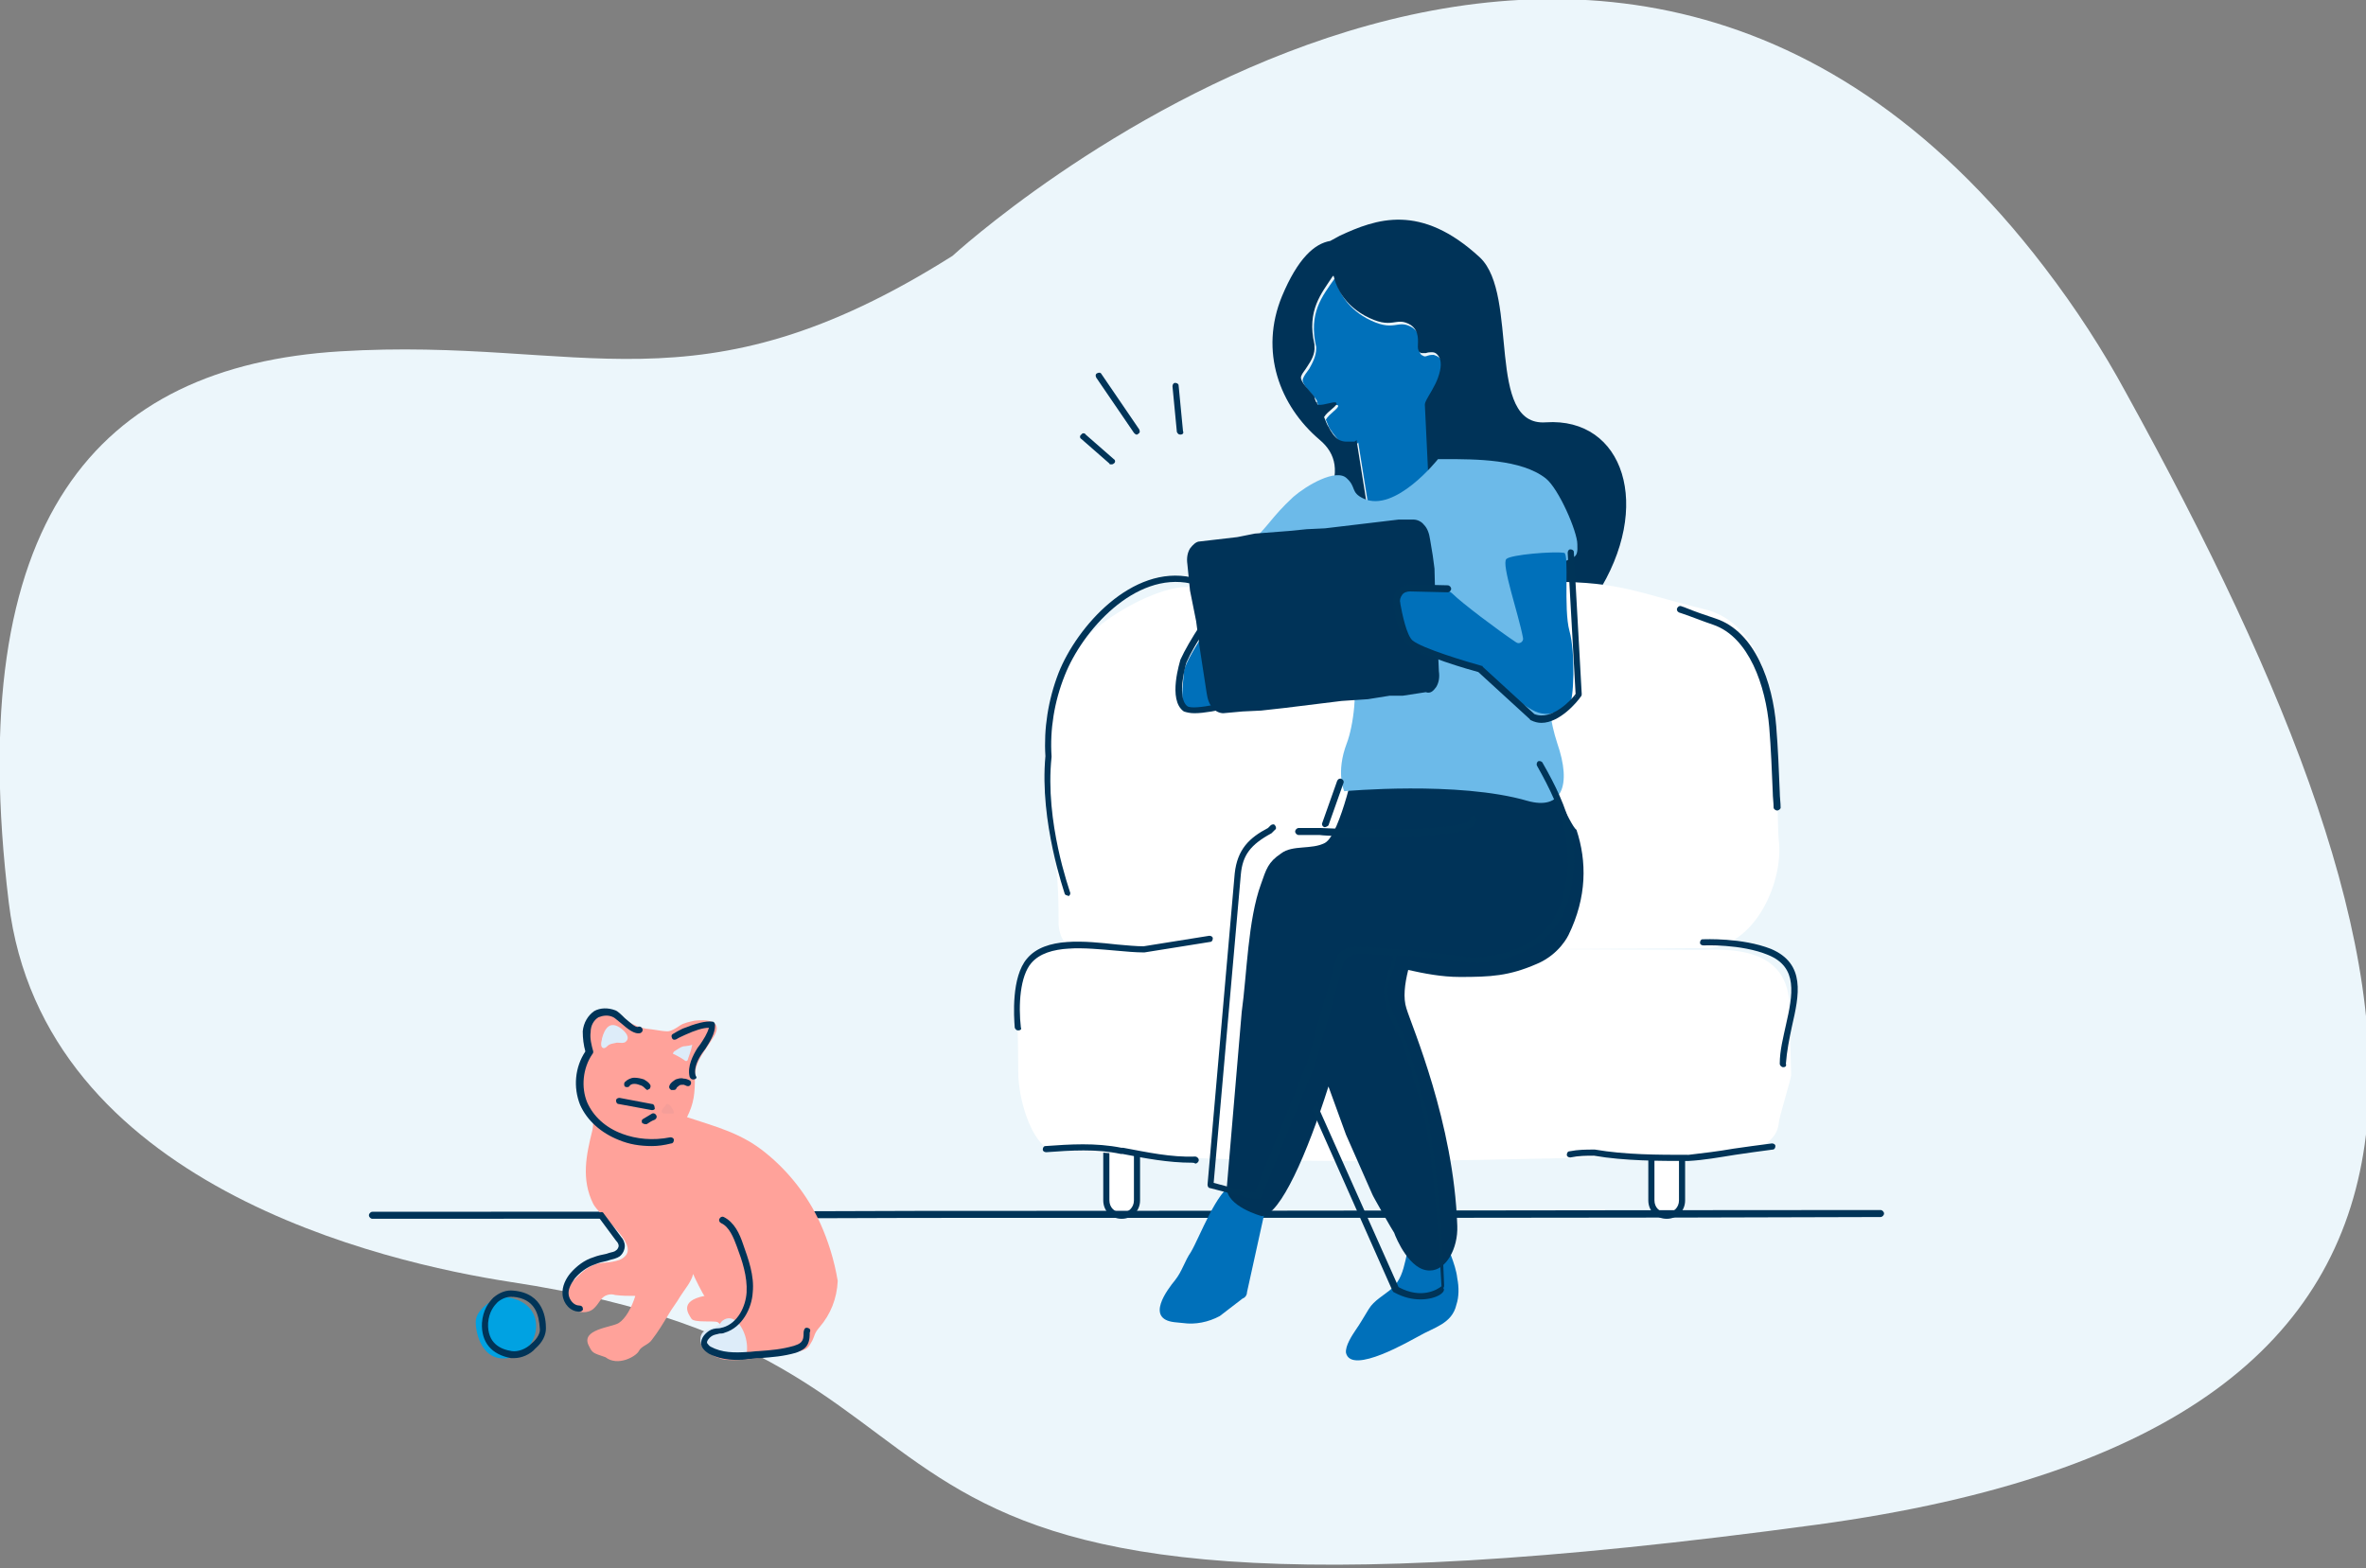 <?xml version="1.0" encoding="utf-8"?>
<!-- Generator: Adobe Illustrator 25.1.0, SVG Export Plug-In . SVG Version: 6.00 Build 0)  -->
<svg version="1.1" id="Layer_1" xmlns="http://www.w3.org/2000/svg" xmlns:xlink="http://www.w3.org/1999/xlink" x="0px" y="0px"
	 viewBox="0 0 270 179" style="enable-background:new 0 0 270 179;" xml:space="preserve">
<rect x="0" y="0" width="270" height="179" fill="#808080" stroke="none"/>
<style type="text/css">
	.st0{fill:#ECF6FB;}
	.st1{fill:#0070BA;}
	.st2{fill:#003358;}
	.st3{fill:#FFFFFF;}
	.st4{fill:#003458;}
	.st5{fill:#6CBAE9;}
	.st6{fill:#00A2E2;}
	.st7{fill:#FFA29A;}
	.st8{fill:#F59E99;}
	.st9{fill:#DDECF9;}
</style>
<path class="st0" d="M58.2,146.3c-14.2-2.2-53.3-11-57.2-43.3c-5.3-43.6,10-61.2,37.8-62.9c27.8-1.7,40.6,7.6,69.9-10.9
	c0,0,72.6-66.8,124.6,1.3c3.6,4.7,6.7,9.5,9.3,14.3c37.4,67.8,47,118-35.2,129.2C82.2,191,121.7,155.9,58.2,146.3"/>
<path class="st1" d="M163.7,58l-0.4-1.1l0,0l-1.1-0.2c0-0.1,0.8-0.2,0.8-0.3c0-0.4,0.4,1,0.4,0.5l2-1.4c0-0.1-0.1-0.2-0.1-0.2
	s0.1,0.1,0.1-0.3l-2.5,0.1l0.3-0.3l-0.4-8.3c0-0.3,0.1-0.5,0.2-0.6c0.2-0.4,1-1.6,1.3-2.5c0.4-1.2,0.4-2,0.1-2.4
	c-0.2-0.3-0.5-0.4-0.8-0.5c-0.2,0-0.4,0-0.7,0.1c-0.2,0.1-0.4,0.1-0.5,0c-0.3-0.1-0.4-0.3-0.4-0.7c0-0.7,0.2-1.8-0.8-2.5
	c-1.8-1.1-2,0.7-5.3-1.1c-2.3-1.3-3.1-3.1-3.4-4.1c-0.1-0.2-0.1-0.3-0.1-0.4l0,0c0,0-0.1,0-0.1,0v0v0c-1.4,2-3,3.9-2.1,7.8
	c0,0.1,0,0.1,0,0.2c0,0.8-0.4,1.6-0.8,2.3c-0.3,0.4-0.6,0.8-0.7,1.1c-0.3,0.6,1.1,1.8,1.5,2.4c0.1,0.1,0.1,0.3,0.2,0.6
	c0,0,0,0.1,0.1,0.1c0,0.1,0.1,0.1,0.1,0.2c0,0,0,0,0,0c0.7,0.1,2-0.5,2.1-0.2c0.1,0.3-1,0.9-1.4,1.6c0.2,0.5,0.4,1,0.5,1.1
	c0.4,0.6,0.8,1.1,1.2,1.5c0.2,0.1,0.5,0.2,0.8,0.2c0.1,0,0.1,0,0.2,0c0.1,0,0.2,0,0.3,0c0,0,0.1,0,0.1,0c0.1,0,0.2,0,0.3,0
	c0,0,0,0,0,0c0.2,0,0.3-0.2,0.3-0.2l1.5,9.4l-4.7,1.5c0,0,0-1.7,0-2.9c-0.3,0.1-0.7,0.2-1.2,0.1c-3.8-0.5,2.8,5.2,2.8,5.2
	s7.4-1.8,11.4-2.8L163.7,58z"/>
<path class="st2" d="M176.4,48.2c-6.9,0.5-3-14.5-7.5-18.8c-6.8-6.3-11.9-4.4-16-2.5c-0.4,0.2-0.7,0.4-1.1,0.6
	c-1.8,0.3-3.7,2-5.5,6.3c-2.6,6.3-0.3,12.5,4.3,16.4c1.9,1.6,2.3,3.7,0.9,6.8c0,0,0.1,4.1,0.1,4.1l4.7-1.5l-1.5-9.4
	c0,0-0.1,0.2-0.3,0.2c0,0,0,0,0,0c-0.1,0-0.2,0-0.3,0c0,0-0.1,0-0.1,0c-0.1,0-0.2,0-0.3,0c-0.1,0-0.1,0-0.2,0
	c-0.3,0-0.6-0.1-0.8-0.2c-0.5-0.3-0.9-0.9-1.2-1.5c-0.1-0.1-0.3-0.6-0.5-1.1c0.4-0.7,1.6-1.3,1.4-1.6c-0.1-0.3-1.4,0.3-2.1,0.2
	c0,0,0,0,0,0c0,0-0.1-0.1-0.1-0.2c0-0.1,0-0.1-0.1-0.1c-0.1-0.3-0.2-0.4-0.2-0.6c-0.4-0.6-1.8-1.8-1.5-2.4c0.1-0.3,0.4-0.6,0.7-1.1
	c0.4-0.6,0.9-1.4,0.8-2.3c0-0.1,0-0.1,0-0.2c-0.9-3.9,0.8-5.8,2.1-7.8v0v0c0,0,0.1,0,0.1,0l0,0c0,0.1,0.1,0.3,0.1,0.4
	c0.3,1,1.1,2.8,3.4,4.1c3.3,1.8,3.5,0,5.3,1.1c1,0.7,0.8,1.8,0.8,2.5c0,0.3,0.1,0.6,0.4,0.7c0.1,0,0.3,0,0.5,0
	c0.3-0.1,0.5-0.1,0.7-0.1c0.4,0,0.6,0.2,0.8,0.5c0.3,0.5,0.3,1.3-0.1,2.4c-0.3,0.9-1.1,2.1-1.3,2.5c-0.1,0.2-0.2,0.4-0.2,0.6
	l0.4,8.3l-0.3,0.3l3.3-0.2l-2.8,2c-0.1,0.5-0.4-0.9-0.4-0.5c0,0.1-0.8,0.2-0.8,0.3l1.1,0.2l0,0l0.4,1.1l1.3,5.3
	c13.8,7.4,14.8,9.3,17.4,4.9C188.7,57.8,185.3,47.6,176.4,48.2z"/>
<path class="st3" d="M126.3,137v-10.8c0-0.2,0-0.5,0.1-0.7c0.1-0.2,0.2-0.4,0.4-0.6c0.2-0.2,0.4-0.3,0.6-0.4s0.4-0.1,0.7-0.1
	c0.2,0,0.5,0,0.7,0.1c0.2,0.1,0.4,0.2,0.6,0.4c0.2,0.2,0.3,0.4,0.4,0.6c0.1,0.2,0.1,0.4,0.1,0.7V137c0,0.2,0,0.5-0.1,0.7
	c-0.1,0.2-0.2,0.4-0.4,0.6c-0.2,0.2-0.4,0.3-0.6,0.4c-0.2,0.1-0.4,0.1-0.7,0.1c-0.2,0-0.5,0-0.7-0.1s-0.4-0.2-0.6-0.4
	c-0.2-0.2-0.3-0.4-0.4-0.6C126.3,137.4,126.3,137.2,126.3,137z"/>
<path class="st4" d="M128,124.8c-0.8,0-1.4,0.6-1.4,1.4V137c0,0.8,0.6,1.4,1.4,1.4c0.8,0,1.4-0.6,1.4-1.4v-10.8
	C129.4,125.4,128.8,124.8,128,124.8z M128,139.1c-1.2,0-2.1-0.9-2.1-2.1v-10.8c0-1.2,0.9-2.1,2.1-2.1c1.2,0,2.1,0.9,2.1,2.1V137
	C130.1,138.2,129.2,139.1,128,139.1z"/>
<path class="st3" d="M188.4,137v-10.8c0-0.2,0-0.5,0.1-0.7c0.1-0.2,0.2-0.4,0.4-0.6c0.2-0.2,0.4-0.3,0.6-0.4s0.4-0.1,0.7-0.1
	s0.5,0,0.7,0.1c0.2,0.1,0.4,0.2,0.6,0.4c0.2,0.2,0.3,0.4,0.4,0.6c0.1,0.2,0.1,0.4,0.1,0.7V137c0,0.2,0,0.5-0.1,0.7
	c-0.1,0.2-0.2,0.4-0.4,0.6c-0.2,0.2-0.4,0.3-0.6,0.4c-0.2,0.1-0.4,0.1-0.7,0.1s-0.5,0-0.7-0.1s-0.4-0.2-0.6-0.4
	c-0.2-0.2-0.3-0.4-0.4-0.6C188.5,137.4,188.4,137.2,188.4,137z"/>
<path class="st4" d="M190.2,124.8c-0.8,0-1.4,0.6-1.4,1.4V137c0,0.8,0.6,1.4,1.4,1.4c0.8,0,1.4-0.6,1.4-1.4v-10.8
	C191.6,125.4,191,124.8,190.2,124.8z M190.2,139.1c-1.2,0-2.1-0.9-2.1-2.1v-10.8c0-1.2,0.9-2.1,2.1-2.1c1.2,0,2.1,0.9,2.1,2.1V137
	C192.3,138.2,191.4,139.1,190.2,139.1z"/>
<path class="st4" d="M42.5,139.1c-0.2,0-0.4-0.2-0.4-0.4c0-0.2,0.2-0.4,0.4-0.4c14.2,0,37.4,0,61.9-0.1c40.8,0,86.9-0.1,110.2-0.1
	c0.2,0,0.4,0.2,0.4,0.4c0,0.2-0.2,0.4-0.4,0.4c-23.3,0.1-69.4,0.1-110.2,0.1C79.9,139.1,56.7,139.1,42.5,139.1L42.5,139.1z"/>
<path class="st3" d="M119.3,130.9c-1.7-1.2-3.1-5.4-3.1-8.6c0-2.5-0.1-6.3-0.1-6.9c0.2-5.7,2.6-8,5.7-7.1c0.2,0.1,5,0.7,5.2,0.7
	c0,0,6.8-0.9,7.1-0.9H133l20.6,0.1c1.1,0,5.9-0.1,6.9,0.4c0,0,4.3-0.3,5.2-0.3l28.4,0.1c2.6,0,10.3-0.7,10.1,6.9l0.2,7.4
	c0,0.4-1.4,4.9-1.4,5.4c-0.4,4.6-9.2,3.7-13.4,3.8c-14.3,0.3-42.2,1.4-64.4-0.4C122.3,131.1,120.6,131.8,119.3,130.9"/>
<path class="st3" d="M202.8,83.6c0,0,0,11,0.2,12.4c0.5,4.5-2.5,11.6-7.8,12.2c-0.2,0-60.2,0.4-60.2,0.4c-2.2,0-14.4,3.5-14.2-3.6
	c0-3.1-0.1-6.1-0.8-9l-0.2-0.7c-0.6-5-0.5-10.2,0.3-15.1c0.1-0.3,0.1-0.6,0.1-0.7c0.4-6.7,10.9-12.4,15-12.5
	c8.9-0.3,8.8,4.6,21.9,1.6c6.1-1.4,16-2.2,20-2.2c7.9,0,9.9,1.3,17.3,3.1C201.4,71.1,202.5,80.5,202.8,83.6"/>
<path class="st4" d="M192.7,132.5c-3.4,0-7.3,0-10.8-0.6c-0.9,0-1.7,0-2.7,0.2c-0.2,0-0.4-0.1-0.4-0.3c0-0.2,0.1-0.4,0.3-0.4
	c1-0.2,1.9-0.2,2.8-0.2c0,0,0,0,0.1,0c3.5,0.6,7.2,0.6,10.7,0.6c1.7-0.2,3.4-0.4,5.1-0.7c1.4-0.2,2.8-0.4,4.4-0.6
	c0.2,0,0.4,0.1,0.4,0.3c0,0.2-0.1,0.4-0.3,0.4c-1.5,0.2-3,0.4-4.3,0.6C196.1,132.1,194.5,132.4,192.7,132.5
	C192.7,132.5,192.7,132.5,192.7,132.5z"/>
<path class="st4" d="M116.2,117.6c-0.2,0-0.3-0.1-0.4-0.3c-0.1-1.3-0.4-5.8,1.4-7.9c2.1-2.5,6.6-2,10.3-1.6c1.1,0.1,2.2,0.2,3,0.2
	l7.5-1.2c0.2,0,0.4,0.1,0.4,0.3c0,0.2-0.1,0.4-0.3,0.4l-7.5,1.2c0,0,0,0-0.1,0c-0.9,0-2-0.1-3.1-0.2c-3.5-0.3-7.8-0.8-9.7,1.4
	c-1.3,1.5-1.5,4.8-1.2,7.4C116.6,117.4,116.5,117.6,116.2,117.6C116.3,117.6,116.3,117.6,116.2,117.6z"/>
<path class="st4" d="M203.5,121.8C203.5,121.8,203.5,121.8,203.5,121.8c-0.2,0-0.4-0.2-0.4-0.4c0-1.5,0.4-3,0.7-4.4
	c0.8-3.5,1.4-6.6-2-8c-3.1-1.3-7.4-1.1-7.4-1.1c-0.2,0-0.4-0.1-0.4-0.3c0-0.2,0.1-0.4,0.3-0.4c0.2,0,4.5-0.2,7.8,1.1
	c4,1.7,3.2,5.3,2.4,8.8c-0.3,1.4-0.6,2.9-0.7,4.3C203.9,121.7,203.7,121.8,203.5,121.8z"/>
<path class="st4" d="M121.8,102.2c-0.1,0-0.3-0.1-0.3-0.2c0-0.1-2.9-8.2-2.2-15.7c-0.2-3.1,0.3-6.4,1.5-9.5
	c2.1-5.3,8.4-12.4,15.2-10.9c0.2,0,0.3,0.2,0.3,0.4c0,0.2-0.2,0.3-0.4,0.3c-6.4-1.4-12.4,5.4-14.4,10.5c-1.2,3-1.7,6.2-1.5,9.2
	c0,0,0,0,0,0.1c-0.8,7.4,2.1,15.3,2.1,15.4c0.1,0.2,0,0.4-0.2,0.5C121.9,102.2,121.9,102.2,121.8,102.2z"/>
<path class="st4" d="M202.8,92.5c-0.2,0-0.4-0.2-0.4-0.3c0-0.6-0.1-1.2-0.1-1.8c-0.1-2.4-0.2-5-0.4-7.4c-0.4-4.7-2.3-10.3-6.4-11.7
	c-1.2-0.4-2.4-0.9-3.6-1.3l-0.3-0.1c-0.2-0.1-0.3-0.3-0.2-0.5c0.1-0.2,0.3-0.3,0.5-0.2l0.3,0.1c1.2,0.5,2.4,0.9,3.6,1.3
	c4.5,1.5,6.5,7.3,6.9,12.3c0.2,2.5,0.3,5,0.4,7.5c0,0.6,0.1,1.2,0.1,1.8C203.2,92.3,203,92.5,202.8,92.5
	C202.8,92.5,202.8,92.5,202.8,92.5z"/>
<path class="st4" d="M136,132.7c-2.7,0-5.3-0.5-7.9-1l-0.2,0c-2.8-0.6-5.7-0.4-8.5-0.2c-0.2,0-0.4-0.1-0.4-0.3
	c0-0.2,0.1-0.4,0.3-0.4c2.8-0.2,5.7-0.4,8.7,0.2l0.2,0c2.7,0.5,5.4,1.1,8.2,1c0.2,0,0.4,0.2,0.4,0.4s-0.2,0.4-0.4,0.4
	C136.3,132.7,136.1,132.7,136,132.7z"/>
<path class="st4" d="M152.2,62.7c-0.2,0-0.4-0.1-0.4-0.3c0-0.2,0.1-0.4,0.3-0.4l7.1-0.4c0.2,0,0.4,0.1,0.4,0.3
	c0,0.2-0.1,0.4-0.3,0.4L152.2,62.7C152.2,62.7,152.2,62.7,152.2,62.7z"/>
<path class="st1" d="M151.4,72.1c-0.4,0.1-6.9,1.5-7.3,1.2c-0.3-0.3,7.4-8.1,7.5-8.8c0.1-0.7-1.8-8.3-2.7-7.7
	c-0.8,0.6-13.6,17.2-13.8,19.9c-0.2,2.7-0.6,4.3,1.2,4.3c1.8-0.1,11.6-2.7,11.6-2.7L151.4,72.1z"/>
<path class="st4" d="M136.3,81.4c-0.5,0-0.9-0.1-1.2-0.2c-1.9-1.3-0.4-5.8-0.4-5.9c2-4.4,8.7-13,12.3-16.1c0.2-0.1,0.4-0.1,0.5,0
	c0.1,0.2,0.1,0.4,0,0.5c-3.4,3-10.2,11.6-12.1,15.9c-0.2,0.6-1.1,4.1,0.1,5c0.7,0.5,5-0.5,7.7-1.3c0.2-0.1,0.4,0,0.5,0.2
	c0.1,0.2,0,0.4-0.2,0.5C142.5,80.2,138.5,81.4,136.3,81.4z"/>
<path class="st1" d="M141,135.1c-0.1,0-0.2,0-0.3,0.1c-1.8,0.6-3.8,6-4.8,7.7c-0.7,1-1,2.2-1.8,3.2c-0.9,1.1-3.4,4.4-0.1,4.8l1,0.1
	c1.4,0.2,2.9-0.1,4.2-0.8l2.6-2c0.3-0.1,0.5-0.4,0.5-0.7l2.4-10.9C143.7,136.2,142,135.1,141,135.1z"/>
<path class="st1" d="M166.3,145.9c-0.2-1.8-1.2-3.4-1.5-5.2c-1,0-2.6-0.2-3.4,0.5c-0.7,0.6-0.8,1.8-1,2.6c-0.3,1.3-0.6,2.3-1.5,3.2
	c-0.9,0.8-2.1,1.4-2.7,2.4c-0.5,0.8-1,1.7-1.5,2.4c-0.4,0.6-1.2,1.8-1.1,2.6c0.6,2.6,7.5-1.5,8.3-1.9c1.7-1,3.8-1.4,4.3-3.6
	C166.5,148,166.5,146.9,166.3,145.9z"/>
<path class="st2" d="M179.9,94.7c-0.7-0.4-3.3-6.8-4.1-7.1c-0.1,0-22.5-5.1-21-1.2c0,0-1.8,8.8-3.6,9.8c-1.5,0.8-3.7,0.2-5,1.2
	c-1.5,1-1.7,1.8-2.3,3.5c-1.5,4.1-1.6,10.3-2.2,14.6l-1.7,20c-0.1,2.2,4,3.3,4,3.3c2.1-0.1,5.2-7.2,7.6-14.8c1.1,3,2,5.5,2,5.5
	l3,6.8c0,0.1,2.4,4.3,2.5,4.4c0.2,0.6,1.8,4.4,4.1,4.3c1.8,0,3.2-2.5,3.1-5.1c-0.4-11.8-5.2-22.8-5.8-24.8c-0.4-1.2-0.2-2.8,0.2-4.4
	c1.8,0.4,3.8,0.8,5.9,0.8c3.5,0,5.6-0.1,8.8-1.5c2.6-1.1,3.6-3.3,3.6-3.3C181.1,102.4,181.1,98.3,179.9,94.7z"/>
<path class="st5" d="M164.1,52.4c0,0-4.9,6.2-8.5,4.5c-1.5-0.7-0.8-1.3-1.9-2.3c-1.2-1.2-4.6,0.8-6.1,2.1c-2.7,2.5-2.7,3.3-5.5,5.8
	c-0.5,0.5-2.7,3.5-2.6,4.4c0,1.2,0.6-3.2,1.4-2.4c2.4,2.3,3,4.5,4.4,7.4c1.4,2.7,3,5.5,5.3,7.5c0.3,0.3,3.4-3,3.5-2.8
	c1,1.7,0.3,6.4-0.4,8.2c-1.3,3.4-0.3,5.5-0.3,5.5s13-1.2,20.9,1.1c3.9,1.1,5.1-1.7,3.4-6.6c-1.6-4.9-1.1-10-1.1-15.2
	c0-2.2-0.5-4,1.6-5.3c1.4-0.9,1.9-0.4,1.8-2.2c0-1.4-2.1-6.3-3.6-7.5c-2.8-2.2-8-2.2-11.5-2.2"/>
<path class="st2" d="M163.9,78.4c0.3-0.5,0.4-1.1,0.3-1.8l-0.2-4.7v0l-0.2-2.9l-0.1-4.1l-0.2-1.5l-0.3-1.8l0,0
	c-0.1-0.7-0.3-1.3-0.7-1.7c-0.3-0.4-0.8-0.6-1.2-0.6l0,0l-1.7,0l-8.4,1l0,0l-2.1,0.1l-2,0.2h0l-3.9,0.3l-2,0.4l0,0l-4.3,0.5h0
	c-0.4,0-0.8,0.4-1.1,0.8c-0.3,0.5-0.4,1.1-0.3,1.8l0.3,3l0.7,3.5l0.4,3l0,0l0.8,5.2c0.1,0.7,0.3,1.3,0.7,1.7
	c0.3,0.4,0.8,0.6,1.2,0.6l2.2-0.2l0,0l2.1-0.1l2.7-0.3l6.5-0.8l0,0l3-0.2l2.5-0.4l1.5,0l2.6-0.4l0,0
	C163.3,79.2,163.6,78.8,163.9,78.4z"/>
<path class="st1" d="M178.5,63.1c0.6,0.1-0.1,6.4,0.6,8.9c0.7,2.5,0.5,8,0,8.4c-0.5,0.4-2.2,1.8-4.3,0.6c-2.1-1.2-5.3-4-6.4-4.8
	c-1.1-0.8-6.6-1-7.6-2.9c-0.9-1.9-2-5.6-1-5.9c1-0.3,4.8-0.8,6,0.4c1,1,5.1,4.1,7.2,5.5c0.4,0.3,0.9-0.1,0.8-0.5
	c-0.5-2.7-2.5-8.4-1.9-9C172.4,63.3,177.3,62.9,178.5,63.1"/>
<path class="st4" d="M179.7,79.4c0,0.1,0.1,0.1,0.1,0.2C179.8,79.6,179.8,79.5,179.7,79.4z M175.9,82.5c-0.4,0-0.8-0.1-1.2-0.3
	c0,0-0.1,0-0.1-0.1l-5.9-5.4c-0.8-0.2-6.7-1.9-8.1-3.1c-0.8-0.7-1.3-2.7-1.6-4.6l0-0.1c-0.1-0.5,0-1.1,0.4-1.5
	c0.4-0.4,0.9-0.7,1.5-0.7l4.3,0.1c0.2,0,0.4,0.2,0.4,0.4c0,0.2-0.2,0.4-0.4,0.4l-4.3-0.1c-0.3,0-0.7,0.1-0.9,0.4
	c-0.2,0.3-0.3,0.6-0.2,0.9l0,0.1c0.2,1.1,0.7,3.6,1.4,4.2c1.1,0.9,6.1,2.4,7.9,2.9c0.1,0,0.1,0,0.1,0.1l5.9,5.4
	c2,0.8,4.3-1.7,4.7-2.3l-0.9-16.1c0-0.2,0.1-0.4,0.3-0.4c0.2,0,0.4,0.1,0.4,0.3l0.9,16.2c0,0.1,0,0.2-0.1,0.3
	C180,80.1,178,82.5,175.9,82.5z M151.2,94.4c0,0-0.1,0-0.1,0c-0.2-0.1-0.3-0.3-0.2-0.5l1.7-4.8c0.1-0.2,0.3-0.3,0.5-0.2
	c0.2,0.1,0.3,0.3,0.2,0.5l-1.7,4.8C151.5,94.3,151.3,94.4,151.2,94.4z M157.7,95.5c-3.4,0-6.4-0.1-7.1-0.2l-2.4,0h0
	c-0.2,0-0.4-0.2-0.4-0.4c0-0.2,0.2-0.4,0.4-0.4l2.5,0c6,0.3,16,0.3,17.1-0.9c0,0,0-0.1,0-0.1c0-0.2,0.1-0.4,0.3-0.4
	c0.2,0,0.4,0.1,0.4,0.3c0,0.2,0,0.4-0.2,0.7C167.3,95.3,162.2,95.5,157.7,95.5z M162.1,148.3c-0.9,0-1.9-0.2-3-0.8
	c-0.1,0-0.1-0.1-0.2-0.2l-9.1-20.5c-0.1-0.2,0-0.4,0.2-0.5c0.2-0.1,0.4,0,0.5,0.2l9.1,20.4c2.6,1.4,4.4,0.3,4.9-0.1
	c-0.3-5.3-0.7-11.5-1.7-18.1c-0.5-2.4-1.2-4.6-1.9-7c-0.2-0.5-0.3-1-0.5-1.6c-0.3-0.9-0.7-1.8-1.1-2.6c-0.5-1-1.1-2.1-1.3-3.4
	c-0.2-1.4,0.1-2.1,0.4-3c0.2-0.6,0.4-1.1,0.6-2c-0.9-0.1-1.7-0.1-2.5-0.2c-1.5-0.1-2.8-0.1-3.2,1l-3.1,11.3c0,0,0,0,0,0l-6.3,15.5
	c-0.1,0.1-0.2,0.2-0.4,0.2c0,0-0.9-0.1-5.4-1.3c-0.2,0-0.3-0.2-0.3-0.4l3.1-35.5c0.3-2.8,1.7-4.1,3.8-5.2l0.3-0.3
	c0.1-0.1,0.4-0.2,0.5,0c0.1,0.1,0.2,0.4,0,0.5l-0.3,0.3c0,0-0.1,0.1-0.1,0.1c-2.4,1.3-3.3,2.5-3.5,4.7l-3.1,35.2
	c2.9,0.8,4.2,1.1,4.7,1.1l6.1-15.2l3.1-11.3c0.5-1.8,2.6-1.6,3.9-1.5c3.4,0.2,8.3,0.7,11.7,1.2c0.4,0,8.5,0,10.3-6.8
	c1.5-5.7,0.1-9.8-2.9-15.1c-0.1-0.2,0-0.4,0.1-0.5c0.2-0.1,0.4,0,0.5,0.1c3.1,5.4,4.6,9.7,3,15.6c-0.8,3.1-3,5.4-6.3,6.5
	c-2.5,0.9-4.7,0.8-4.8,0.8c0,0,0,0,0,0c-2.4-0.3-5.6-0.7-8.5-0.9c-0.1,0.9-0.4,1.6-0.6,2.2c-0.3,0.8-0.6,1.4-0.4,2.6
	c0.2,1.1,0.7,2.1,1.2,3.2c0.4,0.8,0.9,1.7,1.1,2.7c0.2,0.5,0.3,1,0.5,1.5c0.7,2.4,1.4,4.6,1.9,7.1c1.1,6.7,1.5,13,1.7,18.4
	c0,0.1,0,0.2-0.1,0.3C165.1,147.4,164,148.3,162.1,148.3z"/>
<path class="st4" d="M134.7,49.6c-0.2,0-0.3-0.1-0.4-0.3l-0.5-5.2c0-0.2,0.1-0.4,0.3-0.4c0.2,0,0.4,0.1,0.4,0.3l0.5,5.2
	C135.1,49.4,135,49.6,134.7,49.6C134.7,49.6,134.7,49.6,134.7,49.6z M129.7,49.6c-0.1,0-0.2-0.1-0.3-0.2l-1.5-2.2l-2.8-4.1
	c-0.1-0.2-0.1-0.4,0.1-0.5c0.2-0.1,0.4-0.1,0.5,0.1l2.8,4.1l1.5,2.2c0.1,0.2,0.1,0.4-0.1,0.5C129.8,49.6,129.8,49.6,129.7,49.6z
	 M126.8,53c-0.1,0-0.2,0-0.2-0.1l-3.2-2.8c-0.2-0.1-0.2-0.4,0-0.5c0.1-0.2,0.4-0.2,0.5,0l3.2,2.8c0.2,0.1,0.2,0.4,0,0.5
	C127,53,126.9,53,126.8,53z"/>
<path class="st6" d="M58.1,148.1c-1.6-0.3-3.7,1.3-3.8,2.6c-0.1,1.3,0.7,5.1,4.1,4.2C61.7,154.1,62.6,148.9,58.1,148.1"/>
<path class="st4" d="M58.4,148c-0.6,0-1.1,0.2-1.6,0.6c-0.4,0.4-1,1.1-1.1,2.4c-0.1,2.3,1.4,3,2.7,3.2c0.7,0.1,1.6-0.2,2.3-0.9
	c0.6-0.5,1-1.2,0.9-1.7c-0.1-1.5-0.5-3.4-3.1-3.6C58.5,148.1,58.5,148,58.4,148z M58.7,155c-0.1,0-0.3,0-0.4,0
	c-2.2-0.4-3.4-1.8-3.3-4c0.1-1.5,0.8-2.4,1.3-2.9c0.7-0.6,1.5-0.9,2.3-0.8c3.5,0.3,3.7,3.3,3.7,4.3c0,0.8-0.4,1.6-1.2,2.3
	C60.5,154.6,59.5,155,58.7,155z"/>
<path class="st7" d="M93.6,139.6c-1.4-3.1-3.6-5.9-6.2-8c-2.8-2.3-5.7-3-9-4.1c0.8-1.6,0.9-2.7,0.9-4.6c0-1.8,1.2-3,2.1-4.5
	c1.6-2.5-2.2-1.9-2.2-1.9c-1.2,0.3-0.5,0.1-1.1,0.3c-0.5,0.1-1.3,1-2.1,0.9c-0.4,0-1.3-0.2-2.3-0.3c-1.1-0.2-2.2-0.9-2.2-0.9
	s-0.6-1-2-1.1c-2.8,0.1-2.5,4.2-2.5,4.2c-1.9,4.2,0.3,7.5,0.6,8c0.2,0.5,0,1.4,0,1.4c-0.7,2.8-1.3,5.6,0.1,8.4
	c0.7,1.4,5.2,4.5,3.6,6c-0.4,0.4-0.9,0.5-1.4,0.6c-0.5,0.1-1.1,0.1-1.6,0.2c-1,0.2-1.8,0.9-2.5,1.6c-0.5,0.5-1.1,1.2-1.1,1.9
	c-0.1,0.8,0.4,1.6,1.1,1.9c0.7,0.3,1.6,0.2,2.1-0.4c0.5-0.5,0.7-1.2,1.4-1.4c0.3-0.1,0.6-0.1,0.9,0c0.8,0.1,1.5,0.1,2.3,0.1
	c-0.4,1.3-1.1,2.6-1.9,3.1c-0.8,0.5-4.4,0.7-3.4,2.6c0.4,0.8,0.4,0.8,1.9,1.3c1.4,1.1,3.5-0.1,3.8-0.7c0.3-0.6,1.1-0.7,1.5-1.3
	c0.7-0.9,1.3-1.9,1.9-2.9c0.4-0.7,0.9-1.3,1.3-2c0.5-0.8,1.3-1.7,1.5-2.6c0.1,0.3,1.2,2.5,1.3,2.5c-3,0.6-1.8,2.1-1.5,2.6
	c0.3,0.5,2.6,0.2,3,0.4c0.3,0.2,0.6,0.7,0.6,0.7c-2.8,1.5-1.8,3.1-0.4,3.4c1.1,0.7,7.5-0.4,9.2-0.8c0.9-0.2,1-0.5,1.4-1.2
	c0.3-0.6,0.2-0.8,0.8-1.5c1.3-1.5,2-3.3,2.1-5.3C95.2,143.8,94.5,141.6,93.6,139.6z"/>
<path class="st4" d="M79.1,123.2c-0.2,0-0.3-0.1-0.4-0.3c-0.3-1.2,0.4-2.5,0.9-3.3c0.1-0.1,0.2-0.3,0.3-0.4c0.4-0.6,0.8-1.2,1-1.9
	c-0.7,0-1.6,0.3-2.7,0.8c-0.4,0.2-0.7,0.3-1,0.5c-0.2,0.1-0.4,0.1-0.5-0.1c-0.1-0.2-0.1-0.4,0.1-0.5c0.3-0.2,0.7-0.4,1.1-0.6
	c1.5-0.6,2.6-0.9,3.4-0.8c0.2,0,0.3,0.2,0.3,0.4c0,1-0.6,1.9-1.1,2.7c-0.1,0.1-0.2,0.3-0.3,0.4c-0.5,0.7-1.1,1.8-0.8,2.7
	C79.6,123,79.4,123.2,79.1,123.2C79.2,123.2,79.2,123.2,79.1,123.2z"/>
<path class="st8" d="M76.1,126c0,0-0.1,0-0.1,0.1c-0.1,0.2-0.3,0.3-0.4,0.5c-0.1,0.1-0.1,0.2-0.1,0.3c0.1,0.2,0.3,0.2,0.4,0.2
	c0.3,0,0.5,0,0.8,0c0,0,0.1,0,0.1,0c0.1,0,0.1-0.1,0.1-0.2C76.8,126.6,76.4,125.9,76.1,126z"/>
<path class="st9" d="M68.7,118.5c0,0.2-0.1,0.4-0.1,0.6c0,0.2,0,0.4,0.2,0.5c0.2,0.1,0.4-0.1,0.5-0.2c0.3-0.3,0.7-0.3,1.1-0.4
	c0.3,0,0.8,0.1,1-0.1c0.6-0.5-0.1-1.2-0.5-1.5C69.6,116.4,69,117.4,68.7,118.5z"/>
<path class="st9" d="M77.4,119.7c-0.1,0.1-0.2,0.1-0.3,0.2c-0.2,0.1-0.3,0.2-0.3,0.4c0-0.1,1.2,0.6,1.3,0.7c0,0,0.1,0.1,0.2,0.1
	c0.1,0,0.2-0.1,0.2-0.2c0.2-0.6,0.4-1.1,0.5-1.7c0,0.1-0.7,0.2-0.8,0.2C77.8,119.4,77.6,119.6,77.4,119.7z"/>
<path class="st4" d="M74.4,126.7C74.4,126.7,74.4,126.7,74.4,126.7l-3.8-0.7c-0.2,0-0.3-0.2-0.3-0.4c0-0.2,0.2-0.3,0.4-0.3l3.7,0.7
	c0.2,0,0.3,0.2,0.3,0.4C74.8,126.6,74.6,126.7,74.4,126.7z"/>
<path class="st4" d="M73.9,124.4c-0.1,0-0.2-0.1-0.3-0.2c-0.1-0.1-0.2-0.2-0.4-0.3c-0.3-0.1-0.5-0.2-0.8-0.2c-0.3,0-0.5,0.1-0.6,0.3
	c-0.1,0.1-0.4,0.1-0.5,0c-0.1-0.1-0.1-0.4,0-0.5c0.3-0.3,0.7-0.5,1.1-0.5c0.4,0,0.8,0.1,1.1,0.2c0.3,0.2,0.5,0.3,0.7,0.6
	c0.1,0.2,0,0.4-0.1,0.5C74,124.3,73.9,124.4,73.9,124.4z"/>
<path class="st4" d="M76.8,124.4c-0.1,0-0.1,0-0.2,0c-0.2-0.1-0.3-0.3-0.2-0.5c0.1-0.3,0.4-0.5,0.7-0.7c0.3-0.1,0.6-0.2,0.9-0.1
	c0.3,0,0.5,0.1,0.7,0.2c0.2,0.1,0.2,0.4,0.1,0.5c-0.1,0.2-0.4,0.2-0.5,0.1c-0.1,0-0.2-0.1-0.3-0.1c-0.2,0-0.4,0-0.5,0.1
	c-0.1,0.1-0.3,0.2-0.3,0.3C77.1,124.4,77,124.4,76.8,124.4z"/>
<path class="st4" d="M73.6,128.3c-0.1,0-0.2-0.1-0.3-0.1c-0.1-0.2-0.1-0.4,0.1-0.5c0.3-0.2,0.7-0.4,1-0.6c0.2-0.1,0.4,0,0.5,0.2
	c0.1,0.2,0,0.4-0.2,0.5c-0.3,0.1-0.6,0.3-0.9,0.5C73.7,128.3,73.6,128.3,73.6,128.3z"/>
<path class="st9" d="M84.1,150.8c1,1.1,1.4,2.8,1,4.2c-1.1,0.1-2.2,0-3.3-0.3c-0.5-0.2-1.1-0.4-1.5-0.8c-0.4-0.5-0.5-1.2-0.2-1.7
	c0.4-0.6,1.3-0.5,1.9-1c0.2-0.1,0.3-0.4,0.5-0.5c0.5-0.4,1.2-0.3,1.6,0.2"/>
<path class="st4" d="M84,155.2c-1.1,0-2.1-0.2-3.1-0.7c-0.3-0.2-0.6-0.4-0.8-0.8c-0.3-0.7,0.2-1.4,0.8-1.8c0.3-0.2,0.7-0.3,1.1-0.3
	c0.2,0,0.4-0.1,0.5-0.1c1.7-0.5,2.6-2.4,2.7-4c0.1-1.8-0.5-3.6-1.1-5.2c-0.4-1.1-0.9-2.3-1.8-2.7c-0.2-0.1-0.3-0.3-0.2-0.5
	c0.1-0.2,0.3-0.3,0.5-0.2c1.2,0.6,1.8,1.9,2.2,3.1c0.6,1.7,1.3,3.6,1.1,5.5c-0.1,1.8-1.2,4-3.2,4.6c-0.2,0.1-0.4,0.1-0.6,0.1
	c-0.3,0.1-0.6,0.1-0.9,0.3c-0.3,0.2-0.6,0.6-0.5,0.8c0.1,0.1,0.2,0.3,0.4,0.4c1.3,0.7,2.7,0.7,4.2,0.6c0.4,0,0.9-0.1,1.3-0.1
	c1.4-0.1,2.6-0.2,4-0.6c0.3-0.1,0.6-0.2,0.8-0.4c0.3-0.3,0.3-0.7,0.3-1c0-0.1,0-0.3,0.1-0.5c0.1-0.2,0.3-0.2,0.5-0.1
	c0.2,0.1,0.2,0.3,0.1,0.5c0,0,0,0.1,0,0.2c0,0.5-0.1,1.1-0.5,1.5c-0.3,0.3-0.8,0.5-1.1,0.6c-1.4,0.4-2.7,0.5-4.1,0.6
	c-0.4,0-0.9,0.1-1.3,0.1C85,155.2,84.5,155.2,84,155.2z"/>
<path class="st4" d="M74.4,130.8c-1.4,0-2.6-0.2-3.8-0.7c-2-0.8-3.6-2.2-4.4-4c-0.8-2-0.6-4.3,0.6-6.1c-0.2-0.7-0.3-1.5-0.3-2.3
	c0.1-1,0.6-1.8,1.3-2.3c0.7-0.4,1.6-0.4,2.4-0.1c0.3,0.1,0.7,0.5,1.1,0.9c0.5,0.4,1.2,1.1,1.5,1c0.2-0.1,0.4,0,0.5,0.2
	c0.1,0.2,0,0.4-0.2,0.5c-0.7,0.2-1.5-0.5-2.2-1.1c-0.4-0.3-0.7-0.6-0.9-0.7c-0.6-0.3-1.2-0.2-1.7,0c-0.5,0.3-0.9,0.9-0.9,1.7
	c-0.1,0.7,0.1,1.5,0.3,2.2c0,0.1,0,0.2-0.1,0.3c-1.1,1.6-1.3,3.8-0.6,5.5c0.7,1.6,2.1,2.9,4,3.6c1.6,0.6,3.5,0.8,5.5,0.4
	c0.2,0,0.4,0.1,0.4,0.3c0,0.2-0.1,0.4-0.3,0.4C75.8,130.7,75.1,130.8,74.4,130.8z"/>
<path class="st4" d="M66.1,149.7c-1,0-1.8-0.9-1.9-1.9c-0.1-1,0.4-1.9,0.9-2.5c0.7-0.8,1.6-1.5,2.6-1.8c0.5-0.2,1-0.3,1.5-0.4
	l0.3-0.1c0.3-0.1,0.6-0.1,0.8-0.3c0.2-0.1,0.3-0.4,0.3-0.5c0-0.2-0.1-0.4-0.3-0.6l-2-2.7c-0.1-0.2-0.1-0.4,0.1-0.5
	c0.2-0.1,0.4-0.1,0.5,0.1l2,2.7c0.2,0.2,0.4,0.6,0.4,1c0,0.4-0.2,0.9-0.6,1.2c-0.3,0.2-0.7,0.3-1.1,0.4l-0.3,0.1
	c-0.5,0.1-0.9,0.2-1.4,0.4c-0.9,0.3-1.7,0.9-2.3,1.6c-0.5,0.7-0.8,1.3-0.7,1.9c0.1,0.6,0.6,1.2,1.2,1.2c0.2,0,0.4,0.1,0.4,0.3
	C66.6,149.5,66.4,149.7,66.1,149.7C66.2,149.7,66.1,149.7,66.1,149.7z"/>
</svg>
